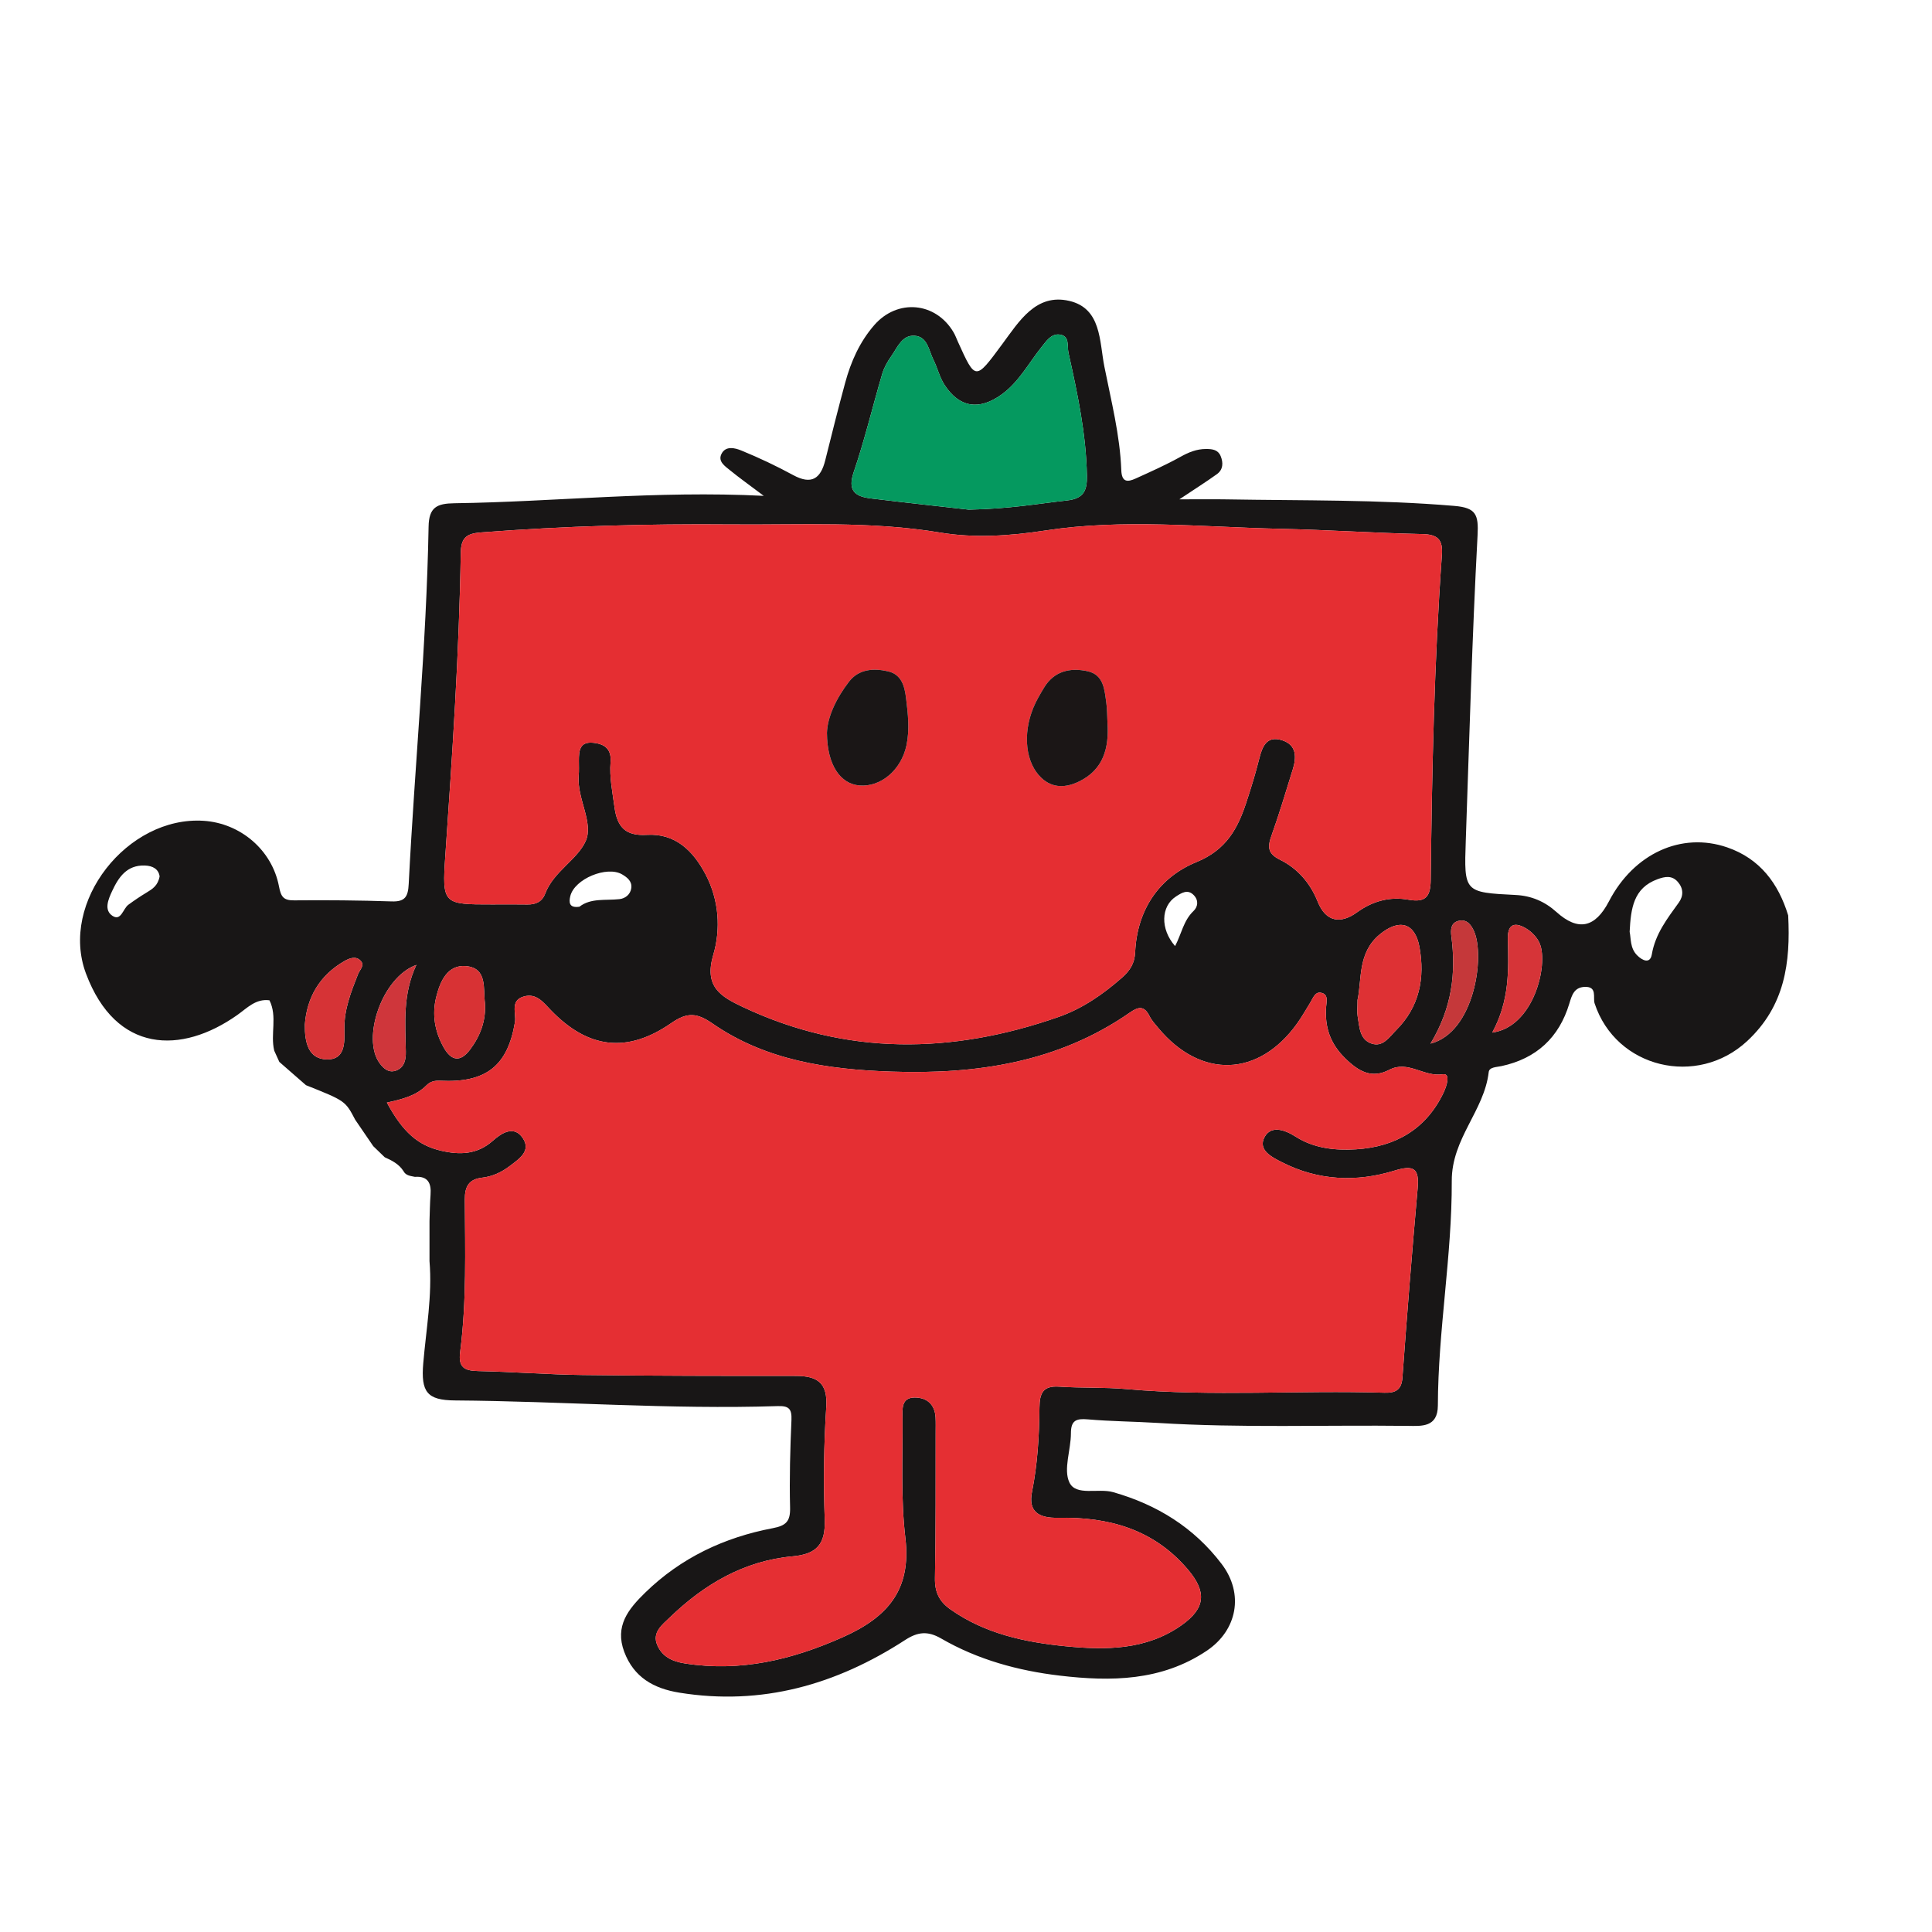 <?xml version="1.0" encoding="utf-8"?>
<!-- Generator: Adobe Illustrator 25.0.1, SVG Export Plug-In . SVG Version: 6.00 Build 0)  -->
<!DOCTYPE svg PUBLIC "-//W3C//DTD SVG 1.1//EN" "http://www.w3.org/Graphics/SVG/1.1/DTD/svg11.dtd">
<svg version="1.1" id="Layer_1" xmlns:x="http://ns.adobe.com/Extensibility/1.0/" xmlns:i="http://ns.adobe.com/AdobeIllustrator/10.0/" xmlns:graph="http://ns.adobe.com/Graphs/1.0/"
	 xmlns="http://www.w3.org/2000/svg" xmlns:xlink="http://www.w3.org/1999/xlink" x="0px" y="0px" width="512px" height="512px"
	 viewBox="0 0 512 512" style="enable-background:new 0 0 512 512;" xml:space="preserve">
<style type="text/css">
	.st0{fill:#181616;}
	.st1{fill:#E52F33;}
	.st2{fill:#E52E32;}
	.st3{fill:#05995F;}
	.st4{fill:#DE3134;}
	.st5{fill:#D83234;}
	.st6{fill:#D63336;}
	.st7{fill:#D63438;}
	.st8{fill:#C5383A;}
	.st9{fill:#CF363B;}
	.st10{fill:#1A1616;}
	.st11{fill:#1B1616;}
</style>
<g id="_x33_UmUFg_1_">
	<g>
		<path class="st0" d="M473.888,242.597c0.63,12.491-0.836,23.988-10.89,33.316c-13.231,12.276-34.751,7.189-40.41-10.006
			c-0.496-1.507,0.796-4.5-2.614-4.372c-2.817,0.106-3.42,2.216-4.079,4.404c-2.73,9.054-8.755,14.601-18.001,16.59
			c-1.297,0.279-3.216,0.243-3.37,1.583c-1.183,10.28-9.834,17.574-9.791,28.846c0.075,19.846-3.63,39.591-3.685,59.513
			c-0.016,5.835-4.325,5.446-7.911,5.403c-22.107-0.265-44.227,0.584-66.321-0.783c-6.177-0.382-12.381-0.407-18.542-0.945
			c-3.073-0.269-4.471,0.266-4.469,3.694c0.003,4.404-2.047,9.524-0.406,13.017c1.737,3.696,7.639,1.453,11.597,2.581
			c11.622,3.31,21.408,9.365,28.747,19.022c5.997,7.89,4.157,17.57-3.942,23.006c-12.021,8.068-25.407,8.191-38.962,6.59
			c-11.031-1.303-21.72-4.223-31.413-9.834c-3.544-2.051-6.185-1.792-9.55,0.39c-18.239,11.829-37.988,17.504-59.863,13.956
			c-6.765-1.097-12.043-4.051-14.584-10.82c-2.562-6.825,1.084-11.326,5.563-15.689c9.492-9.247,20.955-14.635,33.797-17.075
			c3.551-0.675,4.685-1.834,4.592-5.473c-0.197-7.729,0.027-15.478,0.363-23.206c0.129-2.962-0.698-3.771-3.663-3.675
			c-28.535,0.928-57.021-1.3-85.541-1.501c-7.369-0.052-9.019-2.255-8.374-9.831c0.768-9.012,2.422-17.979,1.657-27.087
			c0-3.542,0.001-7.085,0.001-10.627c0.086-2.322,0.101-4.65,0.276-6.966c0.231-3.046-0.664-4.993-4.145-4.738
			c-1.147-0.258-2.406-0.298-3.046-1.552c-1.186-1.843-3.033-2.787-4.947-3.641c-1.014-0.981-2.029-1.963-3.043-2.944
			c-1.595-2.333-3.189-4.666-4.784-7c-2.622-5.001-2.622-5.001-13.047-9.16c-2.353-2.055-4.707-4.109-7.06-6.164
			c-0.45-0.993-0.9-1.986-1.351-2.979c-1.065-4.39,0.886-9.066-1.268-13.352c-3.657-0.461-5.867,2.023-8.524,3.901
			c-14.793,10.454-32.157,10.228-40.104-11.004c-7.078-18.912,11.005-41.787,31.202-40.462c9.712,0.637,18.104,7.699,19.951,17.375
			c0.517,2.711,1.146,3.732,3.995,3.706c8.625-0.079,17.257-0.013,25.877,0.28c3.584,0.122,4.34-1.291,4.509-4.622
			c1.599-31.575,4.701-63.069,5.269-94.697c0.092-5.141,2.192-6.134,6.855-6.198c26.713-0.371,53.343-3.402,81.97-1.961
			c-3.955-2.978-6.514-4.794-8.937-6.775c-1.32-1.079-3.253-2.31-2.293-4.294c1.114-2.303,3.652-1.612,5.288-0.942
			c4.689,1.919,9.295,4.098,13.748,6.517c4.833,2.625,7.268,0.968,8.486-3.926c1.708-6.86,3.43-13.718,5.28-20.541
			c1.516-5.591,3.835-10.822,7.686-15.26c6.158-7.097,16.332-6.177,21.062,1.924c0.443,0.758,0.741,1.6,1.105,2.404
			c4.718,10.427,4.624,10.357,11.784,0.673c4.454-6.025,8.931-13.493,17.746-11.445c8.545,1.985,7.976,10.691,9.308,17.414
			c1.802,9.098,4.138,18.136,4.485,27.459c0.119,3.206,1.64,3.184,3.768,2.219c4.019-1.824,8.065-3.624,11.915-5.767
			c2.189-1.219,4.282-2.085,6.815-2.079c1.691,0.004,3.15,0.213,3.839,1.893c0.721,1.76,0.667,3.58-1.004,4.78
			c-2.832,2.034-5.787,3.898-9.945,6.671c4.94,0,8.735-0.057,12.529,0.009c20.112,0.35,40.232,0.028,60.322,1.729
			c5.767,0.489,6.47,2.278,6.174,7.821c-1.438,26.939-2.182,53.915-3.122,80.88c-0.478,13.706-0.432,13.728,13.242,14.413
			c4.155,0.208,7.71,1.739,10.771,4.498c5.735,5.168,10.259,4.253,13.938-2.829c6.555-12.616,19.167-18.473,31.336-14.282
			C466.374,227.543,471.291,234.089,473.888,242.597z M102.526,292.201c4.25,7.863,8.259,11.344,14.412,12.763
			c4.933,1.137,9.533,1.024,13.679-2.66c2.262-2.01,5.605-4.209,7.942-0.672c2.265,3.429-1.045,5.536-3.533,7.421
			c-2.155,1.633-4.549,2.732-7.25,3.045c-3.499,0.405-4.614,2.279-4.594,5.801c0.076,13.487,0.488,27.005-1.244,40.429
			c-0.512,3.968,1.056,4.942,4.704,5.016c9.282,0.187,18.555,0.934,27.837,1.05c18.805,0.233,37.614,0.248,56.422,0.24
			c5.673-0.002,8.482,1.798,8.065,8.23c-0.644,9.922-0.765,19.915-0.406,29.853c0.233,6.456-2.059,9.147-8.484,9.727
			c-12.868,1.16-23.467,7.402-32.602,16.223c-1.959,1.891-4.751,3.947-3.288,7.316c1.318,3.034,3.902,4.312,7.318,4.847
			c14.762,2.309,28.336-0.949,41.826-6.95c11.82-5.258,18.235-12.464,16.601-26.284c-1.24-10.488-0.687-21.196-0.756-31.807
			c-0.015-2.247-0.404-5.427,3.222-5.428c3.258,0,5.361,1.834,5.538,5.323c0.067,1.325,0.031,2.655,0.027,3.982
			c-0.034,12.834,0.061,25.671-0.19,38.5c-0.073,3.716,1.083,6.201,4.073,8.316c9.172,6.487,19.76,8.725,30.54,9.793
			c10.613,1.051,21.307,1.042,30.668-5.522c6.451-4.524,6.801-8.853,1.768-14.797c-9.093-10.738-21.099-14.002-34.449-13.725
			c-5.033,0.104-7.935-1.587-6.888-6.831c1.48-7.414,1.923-14.888,1.986-22.386c0.032-3.783,0.918-5.829,5.211-5.541
			c5.953,0.399,11.957,0.125,17.894,0.652c22.744,2.019,45.529,0.246,68.283,0.96c2.728,0.086,4.549-0.556,4.795-3.94
			c1.218-16.746,2.561-33.485,4.037-50.211c0.473-5.358-1.019-6.282-6.237-4.678c-10.018,3.078-20.157,2.62-29.667-2.222
			c-2.529-1.287-6.575-3.182-4.654-6.714c1.746-3.211,5.45-1.864,8.222-0.095c4.913,3.135,10.498,3.686,15.974,3.357
			c10.408-0.626,18.597-5.294,23.243-15.043c0.783-1.643,1.973-5.197-0.252-4.847c-4.97,0.78-9.162-3.774-14.128-1.189
			c-4.64,2.415-8.082,0.502-11.663-3.001c-4.038-3.95-5.481-8.288-5.094-13.663c0.097-1.353,0.728-3.461-1.479-3.77
			c-1.482-0.207-2.005,1.465-2.69,2.578c-1.158,1.88-2.246,3.814-3.529,5.605c-10.18,14.209-25.499,14.704-36.751,1.207
			c-0.849-1.018-1.779-2.029-2.361-3.198c-1.376-2.765-2.913-2.514-5.191-0.927c-19.064,13.274-40.775,16.422-63.239,15.656
			c-16.677-0.569-33.18-2.913-47.367-12.741c-4.074-2.822-6.671-3.076-10.903-0.139c-11.734,8.146-22.102,6.803-31.944-3.406
			c-2.041-2.117-3.841-4.574-7.174-3.616c-3.704,1.065-1.95,4.454-2.337,6.783c-1.922,11.565-7.62,16.162-19.86,15.539
			c-1.461-0.074-2.616,0.23-3.592,1.216C110.233,290.432,106.575,291.306,102.526,292.201z M130.478,239.68
			c3.097,0,6.195-0.043,9.292,0.015c2.225,0.042,3.907-0.732,4.716-2.881c2.195-5.827,8.471-8.95,10.708-13.876
			c2.222-4.893-2.354-11.327-1.83-17.375c0.114-1.318,0.045-2.654,0.046-3.981c0.002-2.599,0.184-5.105,3.798-4.739
			c3.029,0.306,4.88,1.652,4.597,5.134c-0.325,3.987,0.504,7.898,1.031,11.846c0.705,5.274,2.81,7.761,8.578,7.421
			c7.514-0.443,12.24,4.171,15.547,10.43c3.608,6.829,4.079,14.575,2.069,21.36c-2.505,8.456,1.951,11.05,7.774,13.801
			c27.517,12.998,55.508,12.526,83.712,2.671c6.286-2.196,11.782-5.983,16.828-10.424c2.146-1.889,3.348-3.798,3.482-6.732
			c0.511-11.234,6.343-19.834,16.227-23.882c7.968-3.263,10.963-8.898,13.27-15.926c1.24-3.777,2.416-7.586,3.375-11.441
			c0.829-3.335,2.026-6.254,6.132-4.907c3.818,1.253,3.766,4.491,2.768,7.714c-1.829,5.91-3.61,11.841-5.683,17.667
			c-1.053,2.959-0.902,4.684,2.295,6.263c4.672,2.308,8.025,6.193,9.992,11.111c2.215,5.541,6.22,5.863,10.373,2.858
			c4.276-3.094,8.825-4.245,13.75-3.367c4.649,0.829,5.78-1.023,5.828-5.243c0.331-28.745,0.909-57.486,2.965-86.171
			c0.288-4.023-1.102-5.4-5.168-5.49c-12.598-0.28-25.184-1.128-37.782-1.403c-20.744-0.453-41.523-2.717-62.225,0.466
			c-9.263,1.424-18.715,2.047-27.769,0.539c-18.462-3.075-36.936-1.997-55.428-2.158c-22.126-0.193-44.218,0.422-66.288,2.117
			c-3.891,0.299-5.289,1.44-5.354,5.5c-0.425,26.757-2.251,53.446-4.089,80.137C117.125,239.672,117.435,239.693,130.478,239.68z
			 M256.709,135.058c10.784-0.179,18.384-1.59,26.047-2.43c4.46-0.489,5.361-2.643,5.289-6.56
			c-0.203-11.104-2.514-21.873-4.901-32.626c-0.376-1.692,0.431-4.496-2.407-4.787c-2.218-0.228-3.489,1.796-4.694,3.293
			c-3.445,4.279-5.99,9.275-10.609,12.602c-5.934,4.275-11.206,3.52-15.161-2.608c-1.291-2-1.831-4.468-2.915-6.621
			c-1.238-2.46-1.531-6.133-5.014-6.343c-3.324-0.2-4.524,3.132-6.138,5.412c-1.008,1.423-1.916,3.027-2.406,4.687
			c-2.558,8.669-4.642,17.494-7.553,26.038c-1.707,5.008,0.438,6.477,4.554,6.978C240.426,133.265,250.066,134.304,256.709,135.058z
			 M359.757,265.018c0,2.065-0.157,3.198,0.031,4.271c0.486,2.786,0.457,6.156,3.664,7.259c3.048,1.049,4.754-1.746,6.566-3.562
			c6.155-6.168,7.647-13.797,6.149-22.035c-1.169-6.432-5.364-7.577-10.522-3.323C359.723,252.512,360.948,259.622,359.757,265.018z
			 M128.523,265.884c-0.51-3.913,0.693-9.338-5.023-9.853c-4.953-0.446-6.905,4.13-7.914,8.253
			c-1.114,4.549-0.39,9.019,1.952,13.227c2.121,3.81,4.542,3.941,7.014,0.665C127.242,274.61,128.822,270.539,128.523,265.884z
			 M80.786,271.525c-0.048,4.825,0.951,9.164,5.901,9.236c4.785,0.069,4.659-4.451,4.582-7.998
			c-0.113-5.24,1.776-9.923,3.634-14.649c0.443-1.126,1.864-2.302,0.64-3.544c-1.324-1.343-3.085-0.554-4.316,0.155
			C84.593,258.541,81.308,264.478,80.786,271.525z M395.462,273.638c10.965-1.459,14.924-17.897,12.592-23.573
			c-0.629-1.532-2.016-3.015-3.44-3.903c-2.834-1.768-5.127-1.647-5.019,2.648C399.799,256.961,400.088,265.126,395.462,273.638z
			 M379.094,276.577c11.626-2.993,14.461-23.066,11.566-29.725c-0.713-1.639-1.815-3.265-3.939-2.853
			c-2.299,0.447-2.316,2.431-2.086,4.21C385.88,257.83,384.829,267.06,379.094,276.577z M110.34,255.714
			c-9.135,3.266-14.53,19.487-9.74,26.037c1.108,1.515,2.511,2.673,4.45,1.925c2.18-0.841,2.533-2.977,2.498-4.955
			C107.413,271.147,106.677,263.545,110.34,255.714z M431.874,246.93c0.378,1.771,0.075,4.296,1.953,6.209
			c1.433,1.46,3.482,2.369,3.923-0.213c0.933-5.467,4.111-9.507,7.161-13.753c1.257-1.749,1.24-3.728-0.261-5.451
			c-1.566-1.797-3.406-1.446-5.397-0.719C432.878,235.33,432.192,240.721,431.874,246.93z M42.299,232.256
			c-0.255-1.891-1.756-2.823-3.948-2.888c-4.746-0.141-6.925,3.092-8.642,6.785c-1.017,2.188-2.228,5.024,0.094,6.554
			c2.282,1.503,2.788-1.892,4.217-2.941c1.562-1.147,3.175-2.237,4.835-3.237C40.379,235.611,41.845,234.712,42.299,232.256z
			 M153.56,240.289c3.019-2.353,6.895-1.606,10.581-2.006c1.59-0.173,2.948-1.255,3.162-2.962c0.219-1.744-1.019-2.767-2.429-3.595
			c-4.025-2.364-12.634,1.184-13.741,5.759C150.74,239.112,150.791,240.707,153.56,240.289z M311.41,250.719
			c1.674-3.145,2.218-6.763,4.875-9.283c1.178-1.118,1.398-2.806,0.117-4.171c-1.642-1.749-3.305-0.621-4.749,0.309
			C307.629,240.165,307.45,246.221,311.41,250.719z"/>
		<path class="st1" d="M102.526,292.201c4.049-0.895,7.707-1.769,10.487-4.578c0.976-0.986,2.131-1.291,3.592-1.216
			c12.24,0.623,17.938-3.973,19.86-15.539c0.387-2.328-1.367-5.718,2.337-6.783c3.333-0.958,5.133,1.499,7.174,3.616
			c9.842,10.209,20.211,11.552,31.944,3.406c4.231-2.937,6.829-2.684,10.903,0.139c14.186,9.828,30.689,12.172,47.367,12.741
			c22.465,0.766,44.175-2.383,63.239-15.656c2.278-1.586,3.816-1.838,5.191,0.927c0.581,1.169,1.512,2.179,2.361,3.198
			c11.252,13.496,26.572,13.002,36.751-1.207c1.284-1.792,2.371-3.725,3.529-5.605c0.686-1.113,1.208-2.785,2.69-2.578
			c2.207,0.308,1.576,2.416,1.479,3.77c-0.387,5.375,1.056,9.713,5.094,13.663c3.581,3.503,7.023,5.416,11.663,3.001
			c4.966-2.585,9.158,1.97,14.128,1.189c2.225-0.349,1.035,3.204,0.252,4.847c-4.646,9.749-12.835,14.417-23.243,15.043
			c-5.476,0.329-11.061-0.222-15.974-3.357c-2.772-1.769-6.476-3.116-8.222,0.095c-1.92,3.532,2.126,5.427,4.654,6.714
			c9.51,4.842,19.649,5.3,29.667,2.222c5.219-1.603,6.71-0.68,6.237,4.678c-1.476,16.726-2.819,33.464-4.037,50.211
			c-0.246,3.385-2.068,4.026-4.795,3.94c-22.754-0.714-45.539,1.06-68.283-0.96c-5.937-0.527-11.941-0.253-17.894-0.652
			c-4.292-0.288-5.179,1.759-5.211,5.541c-0.063,7.497-0.505,14.972-1.986,22.386c-1.047,5.244,1.855,6.935,6.888,6.831
			c13.35-0.276,25.356,2.987,34.449,13.725c5.033,5.944,4.683,10.273-1.768,14.797c-9.361,6.564-20.055,6.573-30.668,5.522
			c-10.779-1.068-21.368-3.306-30.54-9.793c-2.99-2.115-4.145-4.6-4.073-8.316c0.251-12.83,0.156-25.666,0.19-38.5
			c0.003-1.328,0.04-2.658-0.027-3.982c-0.177-3.49-2.28-5.324-5.538-5.323c-3.626,0-3.237,3.181-3.222,5.428
			c0.069,10.611-0.484,21.319,0.756,31.807c1.634,13.82-4.782,21.026-16.601,26.284c-13.489,6.001-27.064,9.259-41.826,6.95
			c-3.415-0.534-6-1.812-7.318-4.847c-1.463-3.369,1.329-5.426,3.288-7.316c9.136-8.82,19.735-15.063,32.602-16.223
			c6.426-0.579,8.717-3.271,8.484-9.727c-0.359-9.938-0.238-19.93,0.406-29.853c0.417-6.432-2.392-8.232-8.065-8.23
			c-18.807,0.008-37.616-0.007-56.422-0.24c-9.282-0.115-18.554-0.863-27.837-1.05c-3.649-0.073-5.217-1.047-4.704-5.016
			c1.732-13.424,1.32-26.941,1.244-40.429c-0.02-3.522,1.095-5.395,4.594-5.801c2.701-0.313,5.095-1.412,7.25-3.045
			c2.488-1.885,5.798-3.991,3.533-7.421c-2.336-3.537-5.679-1.338-7.942,0.672c-4.146,3.683-8.746,3.797-13.679,2.66
			C110.785,303.545,106.776,300.064,102.526,292.201z"/>
		<path class="st2" d="M130.478,239.68c-13.043,0.013-13.353-0.008-12.462-12.946c1.839-26.691,3.665-53.381,4.089-80.137
			c0.064-4.06,1.463-5.201,5.354-5.5c22.07-1.696,44.162-2.31,66.288-2.117c18.492,0.161,36.966-0.917,55.428,2.158
			c9.053,1.508,18.505,0.886,27.769-0.539c20.702-3.183,41.481-0.919,62.225-0.466c12.598,0.275,25.184,1.123,37.782,1.403
			c4.066,0.09,5.456,1.467,5.168,5.49c-2.056,28.685-2.634,57.426-2.965,86.171c-0.049,4.221-1.18,6.072-5.828,5.243
			c-4.925-0.878-9.474,0.273-13.75,3.367c-4.153,3.005-8.158,2.684-10.373-2.858c-1.966-4.918-5.319-8.803-9.992-11.111
			c-3.197-1.579-3.348-3.304-2.295-6.263c2.072-5.826,3.854-11.757,5.683-17.667c0.997-3.223,1.05-6.462-2.768-7.714
			c-4.106-1.347-5.302,1.572-6.132,4.907c-0.959,3.856-2.135,7.664-3.375,11.441c-2.307,7.027-5.302,12.663-13.27,15.926
			c-9.883,4.047-15.715,12.648-16.227,23.882c-0.134,2.934-1.336,4.843-3.482,6.732c-5.045,4.441-10.542,8.228-16.828,10.424
			c-28.205,9.855-56.196,10.327-83.712-2.671c-5.823-2.751-10.28-5.345-7.774-13.801c2.01-6.785,1.54-14.532-2.069-21.36
			c-3.307-6.259-8.033-10.873-15.547-10.43c-5.768,0.34-7.874-2.147-8.578-7.421c-0.528-3.948-1.356-7.859-1.031-11.846
			c0.283-3.482-1.568-4.828-4.597-5.134c-3.614-0.365-3.796,2.14-3.798,4.739c-0.001,1.327,0.068,2.663-0.046,3.981
			c-0.524,6.048,4.052,12.482,1.83,17.375c-2.237,4.926-8.513,8.049-10.708,13.876c-0.81,2.149-2.491,2.923-4.716,2.881
			C136.673,239.637,133.575,239.68,130.478,239.68z M219.149,194.233c0.045,8.497,3.553,13.511,8.618,13.922
			c5.738,0.465,11.075-4.165,12.45-10.609c0.895-4.198,0.404-8.339-0.1-12.5c-0.388-3.204-1.187-6.323-4.816-7.141
			c-3.806-0.859-7.711-0.615-10.307,2.752C221.579,185.085,219.258,190.077,219.149,194.233z M293.492,191.557
			c-0.093-1.765-0.06-3.547-0.306-5.29c-0.491-3.486-0.657-7.467-5.02-8.398c-4.615-0.984-8.844-0.032-11.513,4.418
			c-1.019,1.698-2.042,3.422-2.795,5.245c-2.938,7.116-2.032,14.758,2.161,18.654c3.024,2.81,6.546,2.549,9.883,0.943
			C292.431,203.986,293.938,198.21,293.492,191.557z"/>
		<path class="st3" d="M256.709,135.058c-6.643-0.754-16.283-1.793-25.907-2.966c-4.116-0.502-6.26-1.97-4.554-6.978
			c2.912-8.545,4.995-17.369,7.553-26.038c0.49-1.66,1.398-3.264,2.406-4.687c1.614-2.28,2.814-5.612,6.138-5.412
			c3.483,0.21,3.775,3.883,5.014,6.343c1.084,2.153,1.625,4.621,2.915,6.621c3.955,6.129,9.227,6.883,15.161,2.608
			c4.619-3.328,7.164-8.324,10.609-12.602c1.205-1.497,2.476-3.521,4.694-3.293c2.838,0.291,2.031,3.095,2.407,4.787
			c2.387,10.754,4.698,21.522,4.901,32.626c0.072,3.918-0.829,6.071-5.289,6.56C275.093,133.468,267.493,134.878,256.709,135.058z"
			/>
		<path class="st4" d="M359.757,265.018c1.191-5.396-0.034-12.506,5.888-17.39c5.158-4.254,9.353-3.109,10.522,3.323
			c1.497,8.238,0.005,15.867-6.149,22.035c-1.812,1.816-3.518,4.61-6.566,3.562c-3.207-1.103-3.178-4.473-3.664-7.259
			C359.601,268.216,359.757,267.084,359.757,265.018z"/>
		<path class="st5" d="M128.523,265.884c0.299,4.655-1.28,8.726-3.971,12.292c-2.472,3.276-4.893,3.145-7.014-0.665
			c-2.343-4.208-3.066-8.678-1.952-13.227c1.009-4.123,2.961-8.699,7.914-8.253C129.216,256.546,128.013,261.971,128.523,265.884z"
			/>
		<path class="st6" d="M80.786,271.525c0.522-7.048,3.807-12.984,10.441-16.8c1.231-0.708,2.992-1.498,4.316-0.155
			c1.224,1.242-0.197,2.418-0.64,3.544c-1.858,4.726-3.747,9.409-3.634,14.649c0.076,3.547,0.202,8.067-4.582,7.998
			C81.737,280.689,80.738,276.351,80.786,271.525z"/>
		<path class="st7" d="M395.462,273.638c4.626-8.512,4.337-16.677,4.133-24.828c-0.108-4.295,2.185-4.416,5.019-2.648
			c1.424,0.888,2.81,2.371,3.44,3.903C410.386,255.741,406.427,272.178,395.462,273.638z"/>
		<path class="st8" d="M379.094,276.577c5.735-9.518,6.786-18.748,5.541-28.369c-0.23-1.779-0.213-3.763,2.086-4.21
			c2.124-0.413,3.226,1.214,3.939,2.853C393.556,253.511,390.721,273.584,379.094,276.577z"/>
		<path class="st9" d="M110.34,255.714c-3.663,7.831-2.927,15.433-2.793,23.007c0.035,1.978-0.318,4.114-2.498,4.955
			c-1.938,0.748-3.342-0.41-4.45-1.925C95.81,275.201,101.205,258.98,110.34,255.714z"/>
		<path class="st10" d="M219.149,194.233c0.109-4.156,2.43-9.147,5.845-13.577c2.596-3.367,6.501-3.611,10.307-2.752
			c3.629,0.819,4.428,3.938,4.816,7.141c0.504,4.161,0.995,8.302,0.1,12.5c-1.374,6.444-6.712,11.074-12.45,10.609
			C222.702,207.744,219.194,202.73,219.149,194.233z"/>
		<path class="st11" d="M293.492,191.557c0.446,6.653-1.06,12.429-7.59,15.572c-3.337,1.606-6.858,1.867-9.883-0.943
			c-4.194-3.896-5.1-11.538-2.161-18.654c0.753-1.823,1.776-3.547,2.795-5.245c2.669-4.45,6.899-5.402,11.513-4.418
			c4.362,0.931,4.529,4.912,5.02,8.398C293.431,188.01,293.398,189.792,293.492,191.557z"/>
	</g>
</g>
</svg>
